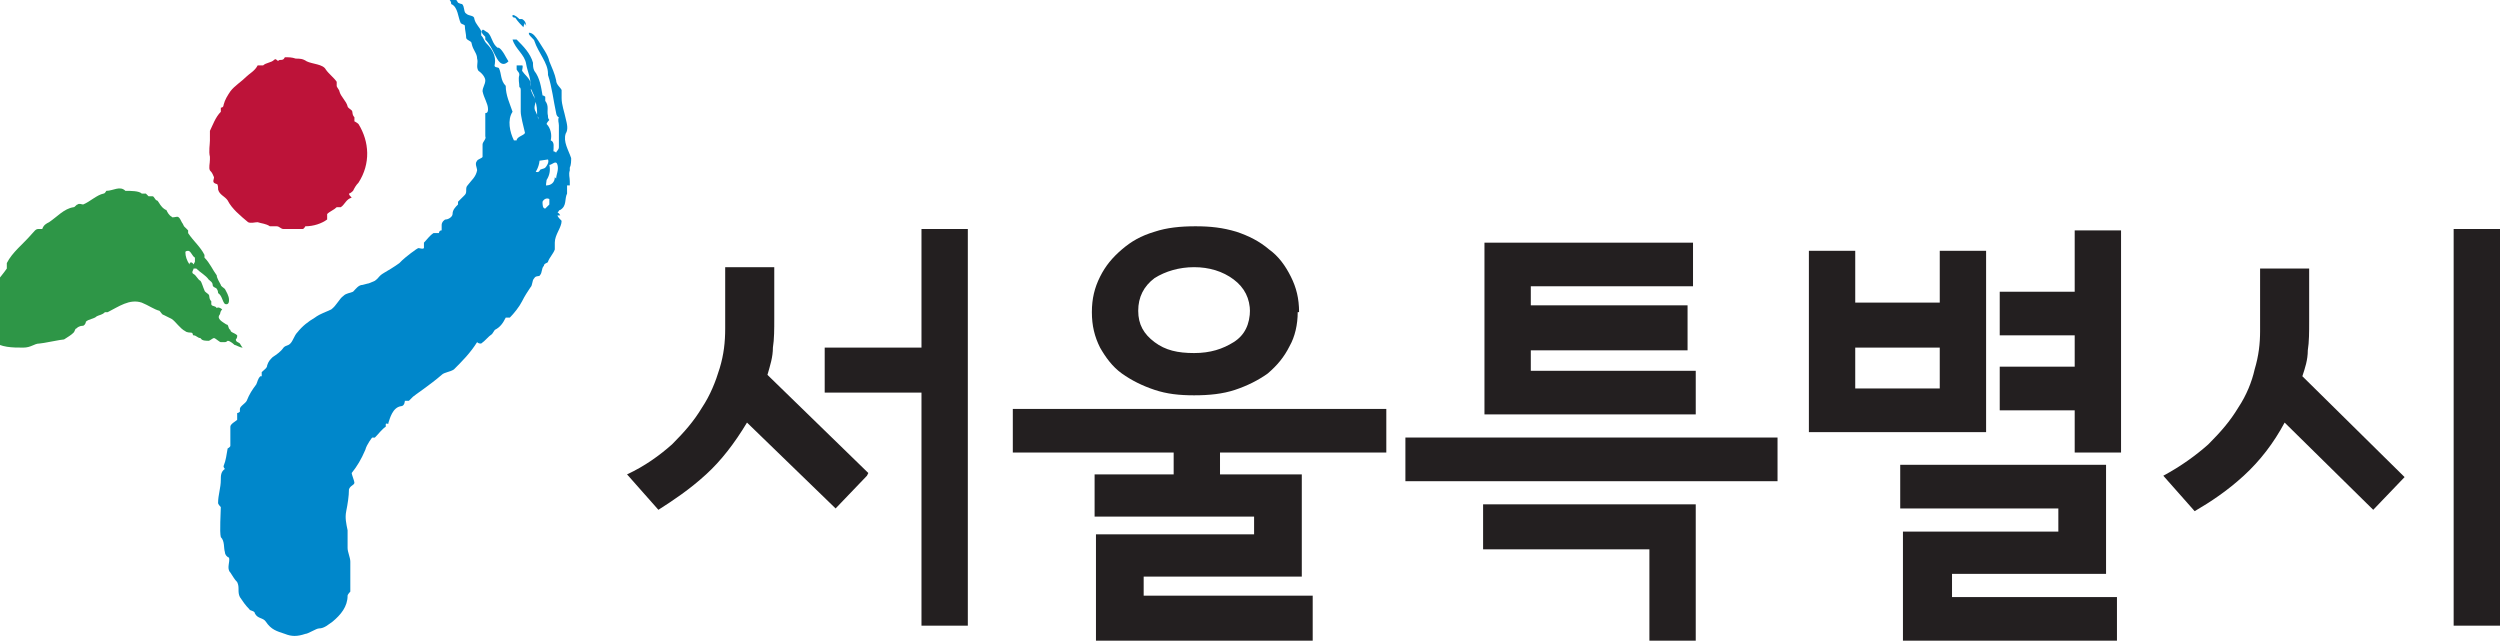 <?xml version="1.0" encoding="UTF-8"?>
<svg id="Layer_1" xmlns="http://www.w3.org/2000/svg" version="1.1" viewBox="0 0 183.4 47">
  <!-- Generator: Adobe Illustrator 29.8.2, SVG Export Plug-In . SVG Version: 2.1.1 Build 3)  -->
  <defs>
    <style>
      .st0 {
        fill: #2e9647;
      }

      .st1 {
        fill: #231f20;
      }

      .st2 {
        fill: #0087cb;
      }

      .st3 {
        fill: #bd1339;
      }
    </style>
  </defs>
  <g>
    <path class="st3" d="M24.7,6.3c0,.1.2.3.2.4.1.4.5.7.6,1.1,0,.1.2.2.3.3.1.1,0,.3.2.5,0,0,0,.2,0,.3,0,0,.2.1.3.2.8,1.3.9,2.9,0,4.3-.2.2-.3.4-.4.6,0,0-.2.2-.3.2,0,.1.1.2.2.3-.4.1-.5.5-.8.7,0,0-.3,0-.3,0-.2.2-.5.3-.7.5,0,0,0,.3,0,.4-.4.3-1,.5-1.6.5,0,0-.1.2-.2.2-.4,0-1,0-1.4,0-.2,0-.3-.2-.5-.2-.2,0-.3,0-.5,0-.3-.2-.6-.2-.9-.3-.2,0-.5.1-.7,0-.6-.5-1.2-1-1.5-1.6-.2-.3-.6-.4-.7-.8,0-.1,0-.4-.1-.4-.4-.1-.2-.3-.2-.5-.1-.2-.1-.3-.3-.5-.1-.2,0-.5,0-.8,0,0,0-.1,0-.2-.1-.4,0-.9,0-1.2,0-.2,0-.5,0-.7.2-.4.4-1,.8-1.4,0,0,0-.2,0-.3,0,0,.2,0,.2-.2.1-.4.3-.7.5-1,.3-.4.8-.7,1.2-1.1.2-.2.6-.4.8-.8,0,0,.4,0,.4,0,.2-.2.6-.2.8-.4.2-.2.2.2.4,0,.2,0,.3,0,.4-.2.3,0,.5,0,.8.1.3,0,.5,0,.8.2.4.2,1.2.2,1.4.6.2.3.6.6.8.9Z"/>
    <path class="st2" d="M39.5,11.8c0-.2,0-.3,0-.6,0-.2.1-.5,0-.8,0,0-.2-.2-.1-.2.1-.5.2-.9.1-1.4,0-.2,0-.2-.1-.3,0,0,0-.2,0-.3,0-.4-.1-.7-.2-1.1,0-.1-.1-.2-.2-.5,0,0-.2-.2-.1-.2.1-.6-.2-1.1-.3-1.7-.1-.7-.8-1.1-1-1.8,0,0,.2,0,.3,0,.5.5,1,1,1.2,1.7,0,.2,0,.4.1.6.4.5.5,1.2.6,1.8,0,0,.1,0,.2.1,0,0,0,.2,0,.3.3.4.1.7.2,1.1,0,.1,0,.2.1.3,0,0-.2.2-.2.3.3.3.4.8.3,1.2.3.1.2.5.2.8,0,0,.1,0,.2.1,0-.1.2-.2.2-.4,0-.6,0-1,0-1.6,0-.2-.1-.4,0-.6-.1,0-.2-.2-.2-.3-.2-.9-.3-1.9-.6-2.8,0,0,0,0,0-.1,0-.8-.7-1.5-1-2.4,0-.1-.3-.3-.4-.5,0,0,0,0,0-.1.3,0,.5.3.7.6.3.5.7,1,.8,1.5.2.5.4.9.5,1.4,0,.3.3.5.4.7,0,.2,0,.4,0,.6,0,.5.2,1,.3,1.5.1.4.2.8,0,1.1-.2.6.2,1.2.4,1.8,0,.2,0,.5-.1.7,0,0,0,.2,0,.2-.1.3,0,.5,0,.8,0,0,0,.2,0,.3,0,0-.1,0-.2,0,0,.2,0,.4,0,.6-.2.4,0,.9-.5,1.2-.1,0-.1.1-.2.2,0,0,.1,0,.2.2,0,0-.1,0-.2,0,0,.1.2.3.3.4,0,.5-.5,1-.5,1.6,0,.1,0,.3,0,.5-.1.3-.4.6-.5.9,0,.1-.3.1-.3.3-.2.2-.1.5-.3.7,0,.1-.3,0-.4.2-.2.2-.1.5-.3.7-.2.3-.4.6-.6,1-.2.4-.6.9-.9,1.2,0,0-.2,0-.3,0-.2.4-.4.7-.8.9,0,0-.2.3-.2.3-.3.2-.5.5-.8.7-.1,0-.2,0-.3-.1-.5.8-1.1,1.4-1.7,2-.3.2-.7.2-.9.4-.8.7-2,1.5-2.1,1.6,0,0-.3.3-.3.3-.2,0-.1,0-.3,0,0,0,0,.4-.3.4-.6.1-.8.9-.9,1.2,0,.2-.1,0-.2.1,0,0,0,.2,0,.2-.3.2-.5.5-.8.8,0,0-.1,0-.2,0,0,0-.4.5-.5.9-.3.7-.6,1.2-1,1.7,0,.1.2.6.2.7,0,.2-.3.2-.4.5,0,.5-.1,1.1-.2,1.6-.1.5,0,.9.1,1.4,0,.4,0,.9,0,1.3,0,.3.2.7.2,1,0,.5,0,.4,0,.8,0,.2,0,.5,0,.6,0,.3,0,.5,0,.8,0,0-.2.2-.2.3,0,.8-.5,1.4-1.1,1.9-.3.2-.6.5-1,.5-.2,0-.8.4-1,.4-.6.2-1,.2-1.5,0-.6-.2-1-.3-1.4-.9-.2-.3-.6-.2-.8-.6,0-.2-.4-.2-.4-.3-.3-.3-.5-.6-.7-.9-.2-.4,0-.7-.2-1.1-.2-.2-.3-.4-.5-.7-.3-.3,0-.8-.1-1.1-.1,0-.3-.2-.3-.4-.1-.3,0-.8-.3-1.1-.1-.4,0-1.8,0-2.2,0,0-.2-.2-.2-.3,0-.6.2-1.1.2-1.7,0-.3,0-.6.3-.8,0,0-.1-.1-.1-.2.2-.5.2-.8.3-1.3,0,0,.2-.1.2-.2,0-.3,0-1,0-1.4,0-.2.4-.4.5-.5,0,0,0-.3,0-.5,0,0,.1,0,.2-.1,0,0,0-.2,0-.2,0-.2.4-.4.5-.6.2-.5.4-.8.7-1.2.1-.2.1-.4.3-.6,0,0,.1,0,.1,0,0,0,0-.2,0-.3.2-.2.4-.3.4-.5.1-.3.2-.4.4-.6.3-.2.6-.4.8-.7.2-.2.3-.1.5-.3.2-.2.3-.6.5-.8.4-.5.8-.8,1.3-1.1.4-.3.8-.4,1.2-.6.4-.3.6-.8.9-1,.2-.2.5-.2.7-.3.2-.2.4-.5.7-.5.7-.2.2,0,.9-.3.4-.3.2-.3.7-.6.7-.4,1.1-.7,1.1-.7,0,0,.1-.1.2-.2.2-.2,1.1-.9,1.2-.9.1,0,.3.1.4,0,0-.1,0-.2,0-.4.2-.2.4-.5.7-.7,0,0,.2,0,.4,0,0,0,0-.2.2-.2,0-.1,0-.3,0-.4,0-.2.2-.4.3-.4.2,0,.5-.2.5-.4,0-.3.2-.5.4-.7,0,0,0-.1,0-.2.2-.2.3-.3.5-.5.2-.2,0-.5.2-.7.3-.4.6-.6.7-1.1,0-.2-.2-.5,0-.7,0-.1.4-.2.4-.3,0-.3,0-.6,0-.9,0-.2.3-.4.2-.6,0-.6,0-1.1,0-1.7.2,0,.2-.2.2-.3,0-.4-.3-.8-.4-1.3,0-.3.2-.5.2-.8,0-.2-.2-.5-.5-.7-.2-.3,0-.6-.1-.9,0-.4-.3-.6-.4-1.1,0-.2-.3-.2-.4-.4,0-.3-.1-.6-.1-.9,0-.1-.2-.1-.3-.2-.2-.4-.2-1.2-.7-1.4,0-.3-.2-.3-.3-.6.3,0,.6.1.8.5,0,0,.2.1.3.1.2.2.1.6.3.7.2.2.6.1.6.4.1.4.4.6.5.9,0,0,0,.2,0,.3.2.2.2.4.4.6.4.4.7.9.6,1.5-.1.3.2.2.3.3.2.4.1.9.5,1.3,0,.7.3,1.3.5,1.9-.4.6-.2,1.5.1,2.1,0,0,.2,0,.2,0,0-.3.7-.4.6-.6-.1-.4-.3-1.2-.3-1.5,0-.6,0-1,0-1.6,0,0,0-.2-.1-.2,0-.3-.1-.6,0-.9,0-.2-.1-.2-.2-.4,0,0,0-.2,0-.3.1,0,.3,0,.4,0,.1,0,0,.3,0,.4.2.3.5.5.6.8,0,0,0,.2,0,.3,0,.4.3.8.4,1.1,0,.2-.2.5,0,.8.3.6.3,1.2.2,1.8,0,.3.3.5.2.7,0,.2,0,.2,0,.4,0,0-.1.1-.2.2.2.4,0,1-.2,1.3,0,0,.2.1.3-.1,0-.1.3-.1.4-.2.1-.1.3-.4.2-.6ZM40.8,13.1c0-.3.2-.6.1-1-.1-.4-.4,0-.6,0,.1.4,0,.8-.2,1.1,0,.1-.1.5,0,.4.3,0,.6-.2.6-.6ZM40.3,15c0-.1,0-.3,0-.4-.2-.1-.4,0-.5.2,0,.2,0,.5.2.5,0,0,.2-.2.3-.3Z"/>
    <path class="st2" d="M36.6,3.5c.3.2.5.7.7,1h0c-.5.5-.8-.1-1-.5-.2-.4-.4-.8-.7-1.1,0,0,0-.1,0-.2-.2-.2-.4-.4-.2-.5,0-.1.2.1.4.2.3.3.3.8.7,1.1Z"/>
    <path class="st2" d="M38.5,1.7c0,0-.1.2-.1.3-.2-.2-.4-.4-.6-.7,0,0-.2,0-.2-.1,0,0,0,0,0-.1.2,0,.4.2.5.3,0,0,.1,0,.2,0,.2.1.3.3.3.5Z"/>
    <path class="st0" d="M10.7,14.2c0,0,.1.1.2.2,0,0,.2,0,.3,0,.1,0,.2.3.3.3.1,0,.2.3.4.5,0,0,.2.2.3.2.1.2.2.4.4.5,0,.1.3,0,.4,0,.2,0,.3.4.4.5,0,0,.1.2.1.2,0,0,.2.2.3.3,0,0,0,.2,0,.2.4.6.9,1,1.2,1.6,0,0,0,.1,0,.2.4.4.6.9.9,1.3,0,.2.2.5.3.7,0,.1.2.2.3.3.1.2.3.5.3.8,0,.1,0,.4-.3.3-.2-.2-.2-.6-.5-.8,0,0,0-.2-.1-.3,0-.1-.3-.1-.3-.3,0-.2-.2-.3-.3-.4-.2-.3-.6-.5-.9-.8,0,0-.1,0-.2,0,0,.1-.2.3,0,.4.2.1.3.4.5.5.1.1.2.5.3.7,0,.1.2.2.3.3.1.1,0,.3.2.5,0,0,0,.1,0,.2,0,.2.3.1.4.3.1-.1.3,0,.4.1-.2.2-.1.3-.2.4-.2.3.2.5.5.7.2,0,.1.3.3.4,0,.2.3.2.5.4,0,.1,0,.2-.1.3,0,.2.2.2.3.3,0,0,.1.2.2.3-.2,0-.5-.2-.6-.2,0,0-.3-.3-.5-.3,0,0-.1.1-.2.1,0,0-.2,0-.3,0-.1,0-.4-.3-.5-.3-.1,0-.3.2-.4.2-.5,0-.5-.1-.6-.2-.2,0-.3-.2-.5-.2-.1,0,0-.2-.2-.2,0,0-.3,0-.4-.1-.4-.2-.7-.7-1-.9-.2-.1-.4-.2-.6-.3-.1,0-.2-.2-.3-.3-.4-.1-.8-.4-1.3-.6-.9-.3-1.7.3-2.5.7,0,0-.1,0-.2,0-.2.2-.4.2-.6.3-.2.2-.6.2-.8.4,0,0,0,.2-.2.3-.1,0-.3,0-.5.2-.1,0-.1.2-.2.3-.2.2-.4.3-.7.5-.2,0-1.6.3-1.8.3-.4,0-.6.3-1.2.3-.8,0-1.6,0-2.3-.5-.1-.1-.2-.5-.3-.5-.3-.2-.3-.6-.4-.9,0,0-.3,0-.3-.2.1-.8.5-1.6,1-2.2.1-.2.4-.3.4-.6,0,0,.5-.6.7-.9,0-.1,0-.3,0-.4.4-.8,1.2-1.4,1.8-2.1.2-.2.3-.4.5-.4.1,0,.2,0,.3,0,.1-.3.3-.4.5-.5.6-.4,1.1-1,1.8-1.1.1,0,.2-.2.3-.2.1-.1.3,0,.4,0,.5-.2,1-.7,1.5-.8.1,0,.2-.2.2-.2.5,0,1-.4,1.4,0,.4,0,1,0,1.2.2ZM14.3,19.1c0,0,0-.1,0-.2-.2-.1-.3-.5-.5-.5,0,0-.2,0-.2.1,0,.3.1.6.3.9,0-.2.2-.2.3,0,0,0,.1-.2.1-.2Z"/>
  </g>
  <g>
    <path class="st1" d="M63.6,34.9l-2.3,2.4-6.5-6.3c-.9,1.5-1.9,2.8-3,3.8-1.2,1.1-2.4,1.9-3.5,2.6l-2.3-2.6c1.3-.6,2.4-1.4,3.3-2.2.9-.9,1.6-1.7,2.2-2.7.6-.9,1-1.9,1.3-2.9.3-1,.4-1.9.4-2.9v-4.5h3.6v3.8c0,.7,0,1.5-.1,2.1,0,.7-.2,1.3-.4,2l7.4,7.2ZM71,45.9h-3.4v-17.1h-7.1v-3.3h7.1v-8.7h3.4v29.1Z"/>
    <path class="st1" d="M101.6,33.2h-12.1v1.6h6v7.5h-11.6v1.4h12.4v3.3h-15.9v-7.8h11.6v-1.3h-11.7v-3.1h5.8v-1.6h-11.8v-3.2h27.4v3.2ZM95.2,22.9c0,.9-.2,1.8-.6,2.5-.4.8-.9,1.4-1.6,2-.7.5-1.5.9-2.4,1.2-.9.3-1.9.4-3,.4s-2-.1-2.9-.4c-.9-.3-1.7-.7-2.4-1.2-.7-.5-1.2-1.2-1.6-1.9-.4-.8-.6-1.6-.6-2.6s.2-1.8.6-2.6c.4-.8.9-1.4,1.6-2,.7-.6,1.4-1,2.4-1.3.9-.3,1.9-.4,3-.4s2,.1,3,.4c.9.3,1.7.7,2.4,1.3.7.5,1.2,1.2,1.6,2,.4.8.6,1.6.6,2.6ZM91.7,22.9c0-1-.4-1.8-1.2-2.4-.8-.6-1.8-.9-2.9-.9s-2.1.3-2.9.8c-.8.6-1.2,1.4-1.2,2.4s.4,1.7,1.2,2.3c.8.6,1.7.8,2.9.8s2.1-.3,2.9-.8c.8-.5,1.2-1.3,1.2-2.4Z"/>
    <path class="st1" d="M130.4,35.3h-27.3v-3.2h27.3v3.2ZM124.4,47h-3.4v-6.7h-12.2v-3.3h15.6v9.9ZM124.4,30.4h-15.5v-12.6h15.3v3.2h-11.9v1.4h11.5v3.3h-11.5v1.5h12.1v3.2Z"/>
    <path class="st1" d="M145.7,31.7h-13v-13.3h3.4v3.8h6.2v-3.8h3.4v13.3ZM142.3,28.5v-3h-6.2v3h6.2ZM155.3,47h-15.7v-8h11.4v-1.7h-11.6v-3.2h15.1v8h-11.3v1.7h12.1v3.2ZM155.6,33.2h-3.4v-3.1h-5.5v-3.2h5.5v-2.3h-5.5v-3.2h5.5v-4.5h3.4v16.3Z"/>
    <path class="st1" d="M176.4,35l-2.3,2.4-6.5-6.4c-.8,1.5-1.8,2.8-3,3.9-1.2,1.1-2.4,1.9-3.6,2.6l-2.3-2.6c1.3-.7,2.4-1.5,3.3-2.3.9-.9,1.6-1.7,2.2-2.7.6-.9,1-1.9,1.2-2.8.3-1,.4-1.9.4-2.8v-4.6h3.6v3.9c0,.7,0,1.5-.1,2.1,0,.7-.2,1.3-.4,1.9l7.4,7.3ZM183.4,45.9h-3.4v-29.1h3.4v29.1Z"/>
  </g>
</svg>